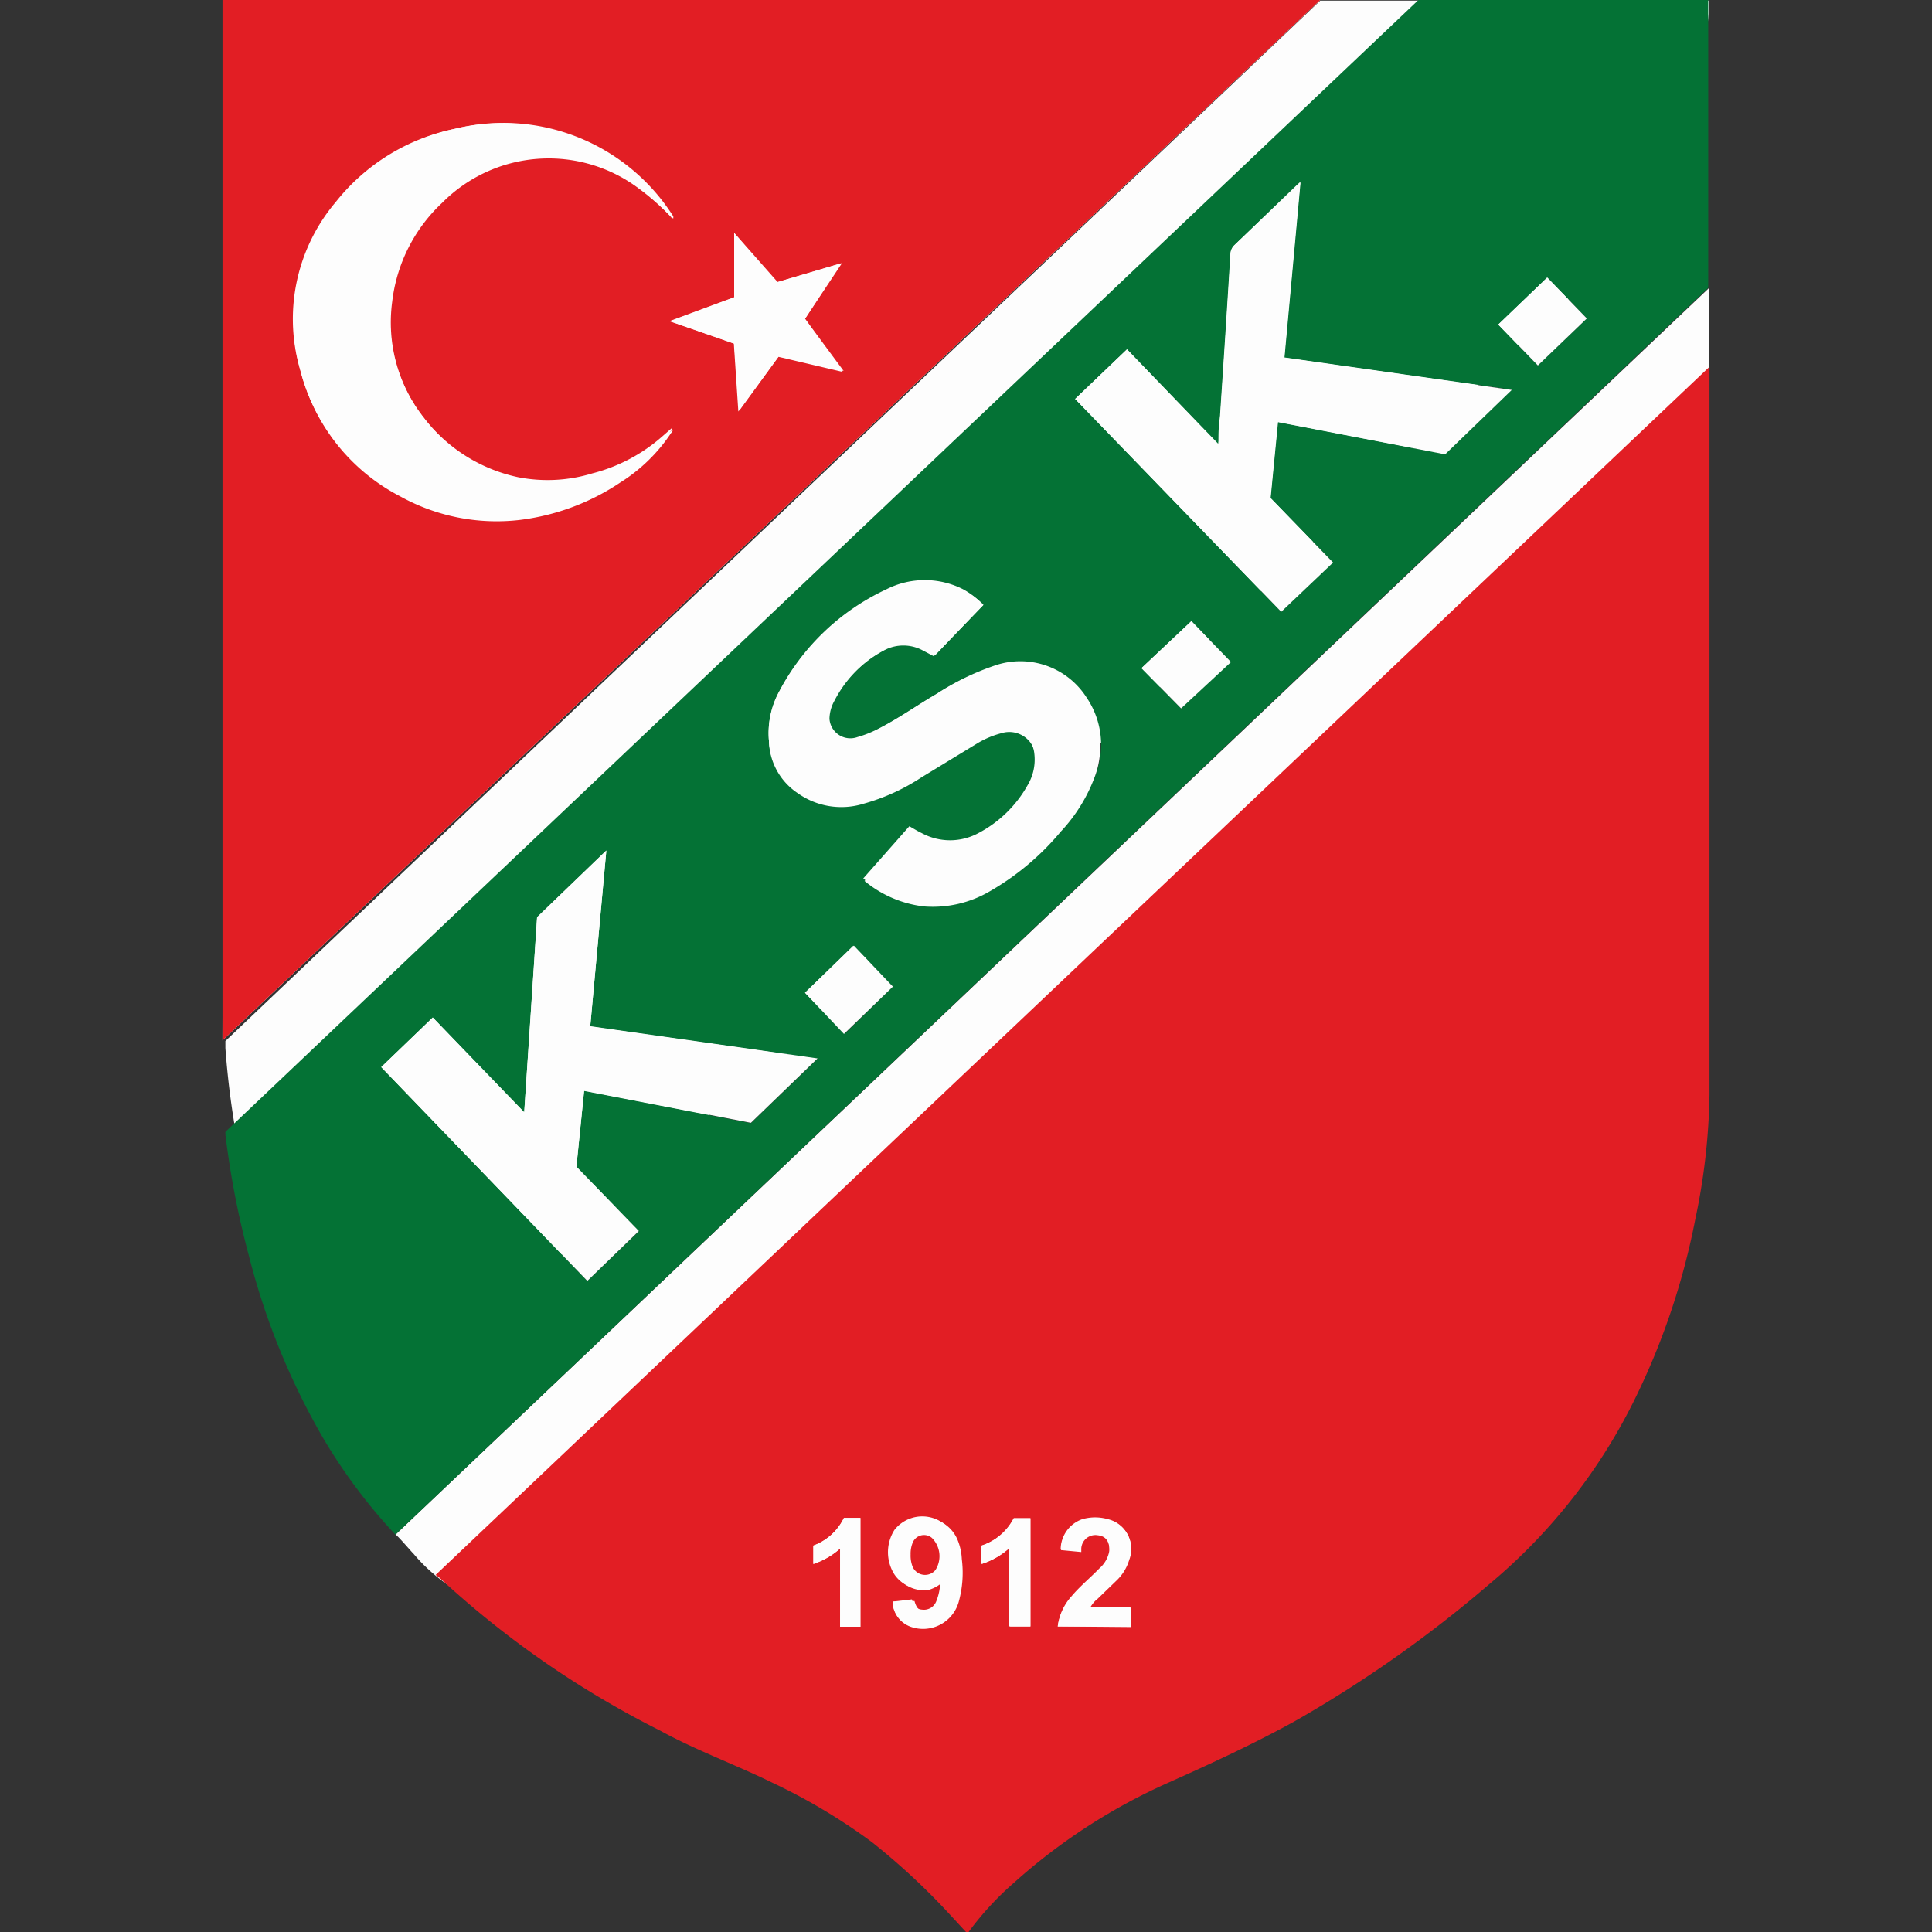 <?xml version="1.0" encoding="iso-8859-1"?>
<svg xmlns="http://www.w3.org/2000/svg" width="60" height="60" viewBox="0 0 60 60"><rect x="0" y="0" width="60" height="60" fill="#333333" stroke="none"/><defs><style>.cls-1{fill:#fdfdfd;}.cls-2{fill:#e21e24;}.cls-3{fill:#047235;}</style></defs><g id="Karsıyaka"><path class="cls-1" d="M30,57.55l0,0A8.84,8.84,0,0,1,31.48,56a18.48,18.48,0,0,1,4.8-3.11c1.33-.59,2.64-1.2,3.91-1.9a37.61,37.61,0,0,0,6.06-4.27,17.71,17.71,0,0,0,4.56-5.82,22.58,22.58,0,0,0,1.83-5.51,19.29,19.29,0,0,0,.44-3.87q0-11.19,0-22.39V8.94L12.28,47.66c.05,0,.52.56.56.59,1.79,2.14,4.8,2.21,7.27,3.72,1.15.59,2.69.38,3.85,1a19.52,19.52,0,0,1,3.16,1.83,22.36,22.36,0,0,1,2.31,2.15C29.64,57.11,29.83,57.33,30,57.55Z"/><path class="cls-1" d="M11.78,44.33l39-37c0-2.85,2.3-4.46,2.3-7.31H41l-34,32.31s0,.2,0,.22a26.08,26.08,0,0,0,.5,3.53A21.44,21.44,0,0,0,9.55,41.4,16.55,16.55,0,0,0,11.78,44.33Z"/><path class="cls-1" d="M6.91,32.31,41,0h-34Z"/><path class="cls-2" d="M30,60l-.6-.65a21.31,21.31,0,0,0-2.32-2.14A18.39,18.39,0,0,0,24,55.37c-1.16-.57-2.36-1-3.51-1.63A29.67,29.67,0,0,1,13.65,49l-.12-.09L53.09,11.39V34a20,20,0,0,1-.44,3.86,22.19,22.19,0,0,1-1.84,5.51,17.55,17.55,0,0,1-4.55,5.82,38.51,38.51,0,0,1-6.06,4.27c-1.27.7-2.59,1.31-3.91,1.9a18.31,18.31,0,0,0-4.8,3.11A9.38,9.38,0,0,0,30.08,60ZM27.72,49.74a.85.85,0,0,0,.56.78,1.15,1.15,0,0,0,1.49-.76,3.37,3.37,0,0,0,.1-1.34,1.76,1.76,0,0,0-.15-.64,1.1,1.1,0,0,0-1.86-.22,1.29,1.29,0,0,0,0,1.39,1,1,0,0,0,1,.42,1.12,1.12,0,0,0,.42-.24,1.69,1.69,0,0,1-.12.64.41.41,0,0,1-.43.27c-.18,0-.27-.1-.33-.32,0,0,0,0,0,0Zm5.13.77h2.26v-.59H33.84a.87.87,0,0,1,.24-.29l.59-.57a1.46,1.46,0,0,0,.39-.64.93.93,0,0,0-.65-1.24,1.45,1.45,0,0,0-.8,0,1,1,0,0,0-.67.94l.63.06c0-.05,0-.08,0-.11a.44.44,0,0,1,.52-.41c.26,0,.39.21.36.51a.93.93,0,0,1-.31.54c-.28.29-.6.55-.86.86A1.69,1.69,0,0,0,32.85,50.51Zm-1.52-2.42v2.42H32V47.15h-.52a1.72,1.72,0,0,1-1,.85v.57A2.37,2.37,0,0,0,31.33,48.09Zm-4.61,2.43V47.14h-.51a1.7,1.7,0,0,1-.95.86v.57a2.4,2.4,0,0,0,.83-.48v2.43Z"/><path class="cls-3" d="M12.28,47.66A17.18,17.18,0,0,1,10,44.6,22.12,22.12,0,0,1,7.73,39,26.81,26.81,0,0,1,7,35.23v-.08L44.05,0h9V8.94ZM33.39,12.39,39.79,19l1.6-1.54-1.94-2,.23-2.36,5.19,1,2.07-2-7.06-1,.5-5.45-.12.11L38.33,7.62a.4.4,0,0,0-.12.27c-.1,1.67-.21,3.33-.32,5,0,.3,0,.59-.06.91L35,10.85ZM18.24,39.78l1.6-1.54-1.94-2,.24-2.36,5.18,1,2.07-2-7.06-1,.5-5.46-2.15,2.07-.4,6.06L13.44,31.6l-1.6,1.54Zm12.3-21a2.55,2.55,0,0,0-.63-.46,2.63,2.63,0,0,0-2.38,0,7.19,7.19,0,0,0-3.32,3.15A2.69,2.69,0,0,0,23.88,23a2,2,0,0,0,.85,1.55,2.34,2.34,0,0,0,2.05.33,6.37,6.37,0,0,0,1.8-.82L30.32,23a2.83,2.83,0,0,1,.74-.31.82.82,0,0,1,1.06.7,1.55,1.55,0,0,1-.21,1,3.74,3.74,0,0,1-1.52,1.48,1.85,1.85,0,0,1-1.77,0c-.13-.06-.25-.14-.38-.21l-1.43,1.62a3.53,3.53,0,0,0,1.84.79,3.5,3.5,0,0,0,2.05-.47,8.15,8.15,0,0,0,2.2-1.85A5.06,5.06,0,0,0,34,24.12a2.61,2.61,0,0,0-.25-2.45,2.44,2.44,0,0,0-2.86-1,8,8,0,0,0-1.79.87c-.6.35-1.16.75-1.78,1.07a3.44,3.44,0,0,1-.69.28.65.65,0,0,1-.87-.57,1.19,1.19,0,0,1,.15-.55,3.76,3.76,0,0,1,1.61-1.62,1.27,1.27,0,0,1,1.17,0l.36.19ZM27.73,30.64,26.5,29.37,25,30.83l1.23,1.28Zm18.8-20.56,1.23,1.27,1.52-1.46L48.05,8.62ZM35.45,20.75,36.68,22l1.52-1.46L37,19.29Z"/><path class="cls-2" d="M6.91,32.31V0H41Zm14-25.51v0l0,0,0-.08A6.25,6.25,0,0,0,14.13,4a6.32,6.32,0,0,0-3.68,2.32,5.62,5.62,0,0,0-1.11,5.21,6.06,6.06,0,0,0,3.08,3.88,6.18,6.18,0,0,0,3.7.74,7.18,7.18,0,0,0,3.15-1.17,5.21,5.21,0,0,0,1.57-1.53s.07-.08.05-.11l-.31.27a5.24,5.24,0,0,1-2.16,1.14,4.76,4.76,0,0,1-2.31.12A5,5,0,0,1,13.18,13a4.8,4.8,0,0,1-1-3.63,5,5,0,0,1,1.55-3.07,4.66,4.66,0,0,1,6.09-.46,7.68,7.68,0,0,1,1.05.93l0,0a0,0,0,0,0,0,0s0,0,0,0S21,6.81,20.92,6.8Zm1.88,3.87.14,2.11,1.24-1.7,2,.47,0,0L25,9.9l1.15-1.73-2,.59L22.8,7.23h0v2l-2,.74Z"/><path class="cls-1" d="M27.72,49.74l.6-.07s0,0,0,0c.06.22.15.31.33.32a.41.41,0,0,0,.43-.27,1.69,1.69,0,0,0,.12-.64,1.12,1.12,0,0,1-.42.24,1,1,0,0,1-1-.42,1.29,1.29,0,0,1,0-1.39,1.1,1.1,0,0,1,1.86.22,1.76,1.76,0,0,1,.15.64,3.37,3.37,0,0,1-.1,1.34,1.15,1.15,0,0,1-1.49.76A.85.85,0,0,1,27.72,49.74Zm.56-1.46a.93.93,0,0,0,.06.37.42.42,0,0,0,.71.11.8.8,0,0,0-.11-1,.38.38,0,0,0-.6.16A.91.91,0,0,0,28.28,48.28Z"/><path class="cls-1" d="M32.85,50.51a1.69,1.69,0,0,1,.44-.92c.26-.31.58-.57.86-.86a.93.93,0,0,0,.31-.54c0-.3-.1-.48-.36-.51a.44.44,0,0,0-.52.41s0,.06,0,.11l-.63-.06a1,1,0,0,1,.67-.94,1.45,1.45,0,0,1,.8,0,.93.93,0,0,1,.65,1.24,1.46,1.46,0,0,1-.39.64l-.59.57a.87.87,0,0,0-.24.29h1.27v.59Z"/><path class="cls-1" d="M31.33,48.09a2.37,2.37,0,0,1-.84.48V48a1.72,1.72,0,0,0,1-.85H32v3.36h-.63Z"/><path class="cls-1" d="M26.72,50.52h-.63V48.09a2.4,2.4,0,0,1-.83.48V48a1.7,1.7,0,0,0,.95-.86h.51Z"/><path class="cls-1" d="M33.39,12.39,35,10.85l2.84,2.94c0-.32,0-.61.06-.91.11-1.66.22-3.32.32-5a.4.4,0,0,1,.12-.27l1.93-1.84.12-.11-.5,5.45,7.06,1-2.07,2-5.19-1-.23,2.36,1.94,2L39.79,19Z"/><path class="cls-1" d="M18.24,39.78l-6.4-6.64,1.6-1.54,2.84,2.94.4-6.06,2.15-2.07-.5,5.46,7.06,1-2.07,2-5.18-1-.24,2.36,1.94,2Z"/><path class="cls-1" d="M30.54,18.79,29,20.38l-.36-.19a1.27,1.27,0,0,0-1.17,0,3.76,3.76,0,0,0-1.61,1.62,1.19,1.19,0,0,0-.15.55.65.65,0,0,0,.87.57,3.44,3.44,0,0,0,.69-.28c.62-.32,1.18-.72,1.78-1.07a8,8,0,0,1,1.79-.87,2.44,2.44,0,0,1,2.86,1A2.61,2.61,0,0,1,34,24.12a5.06,5.06,0,0,1-1.06,1.71,8.15,8.15,0,0,1-2.2,1.85,3.5,3.5,0,0,1-2.05.47,3.53,3.53,0,0,1-1.84-.79l1.43-1.62c.13.07.25.15.38.21a1.85,1.85,0,0,0,1.77,0,3.74,3.74,0,0,0,1.52-1.48,1.55,1.55,0,0,0,.21-1,.82.82,0,0,0-1.06-.7,2.83,2.83,0,0,0-.74.31l-1.74,1.06a6.37,6.37,0,0,1-1.8.82,2.34,2.34,0,0,1-2.05-.33A2,2,0,0,1,23.88,23a2.69,2.69,0,0,1,.33-1.55,7.19,7.19,0,0,1,3.32-3.15,2.63,2.63,0,0,1,2.38,0A2.55,2.55,0,0,1,30.54,18.79Z"/><path class="cls-1" d="M27.73,30.64l-1.52,1.47L25,30.83l1.52-1.46Z"/><path class="cls-1" d="M46.53,10.08l1.52-1.46,1.23,1.27-1.52,1.46Z"/><path class="cls-1" d="M35.45,20.75,37,19.29l1.23,1.27L36.68,22Z"/><path class="cls-1" d="M20.85,6.74a7.68,7.68,0,0,0-1.05-.93,4.66,4.66,0,0,0-6.09.46,5,5,0,0,0-1.55,3.07,4.8,4.8,0,0,0,1,3.63,5,5,0,0,0,2.93,1.85,4.76,4.76,0,0,0,2.31-.12,5.24,5.24,0,0,0,2.16-1.14l.31-.27s0,.07-.05.11a5.21,5.21,0,0,1-1.57,1.53,7.18,7.18,0,0,1-3.15,1.17,6.18,6.18,0,0,1-3.7-.74,6.06,6.06,0,0,1-3.08-3.88,5.62,5.62,0,0,1,1.11-5.21A6.32,6.32,0,0,1,14.13,4a6.25,6.25,0,0,1,6.7,2.68l0,.08Z"/><path class="cls-1" d="M22.8,10.67l-2-.69,2-.74v-2h0l1.31,1.53,2-.59L25,9.9l1.2,1.62,0,0-2-.47-1.24,1.7Z"/><path class="cls-1" d="M20.89,6.78l0,0,0,0,0,0Z"/><path class="cls-1" d="M20.92,6.8s0,0,0,0,0,0,0,0Z"/><path class="cls-1" d="M20.91,6.76v0h0a0,0,0,0,1,0,0Z"/><path class="cls-2" d="M28.28,48.28a.91.91,0,0,1,.06-.36.38.38,0,0,1,.6-.16.8.8,0,0,1,.11,1,.42.42,0,0,1-.71-.11A.93.93,0,0,1,28.28,48.28Z"/></g></svg>